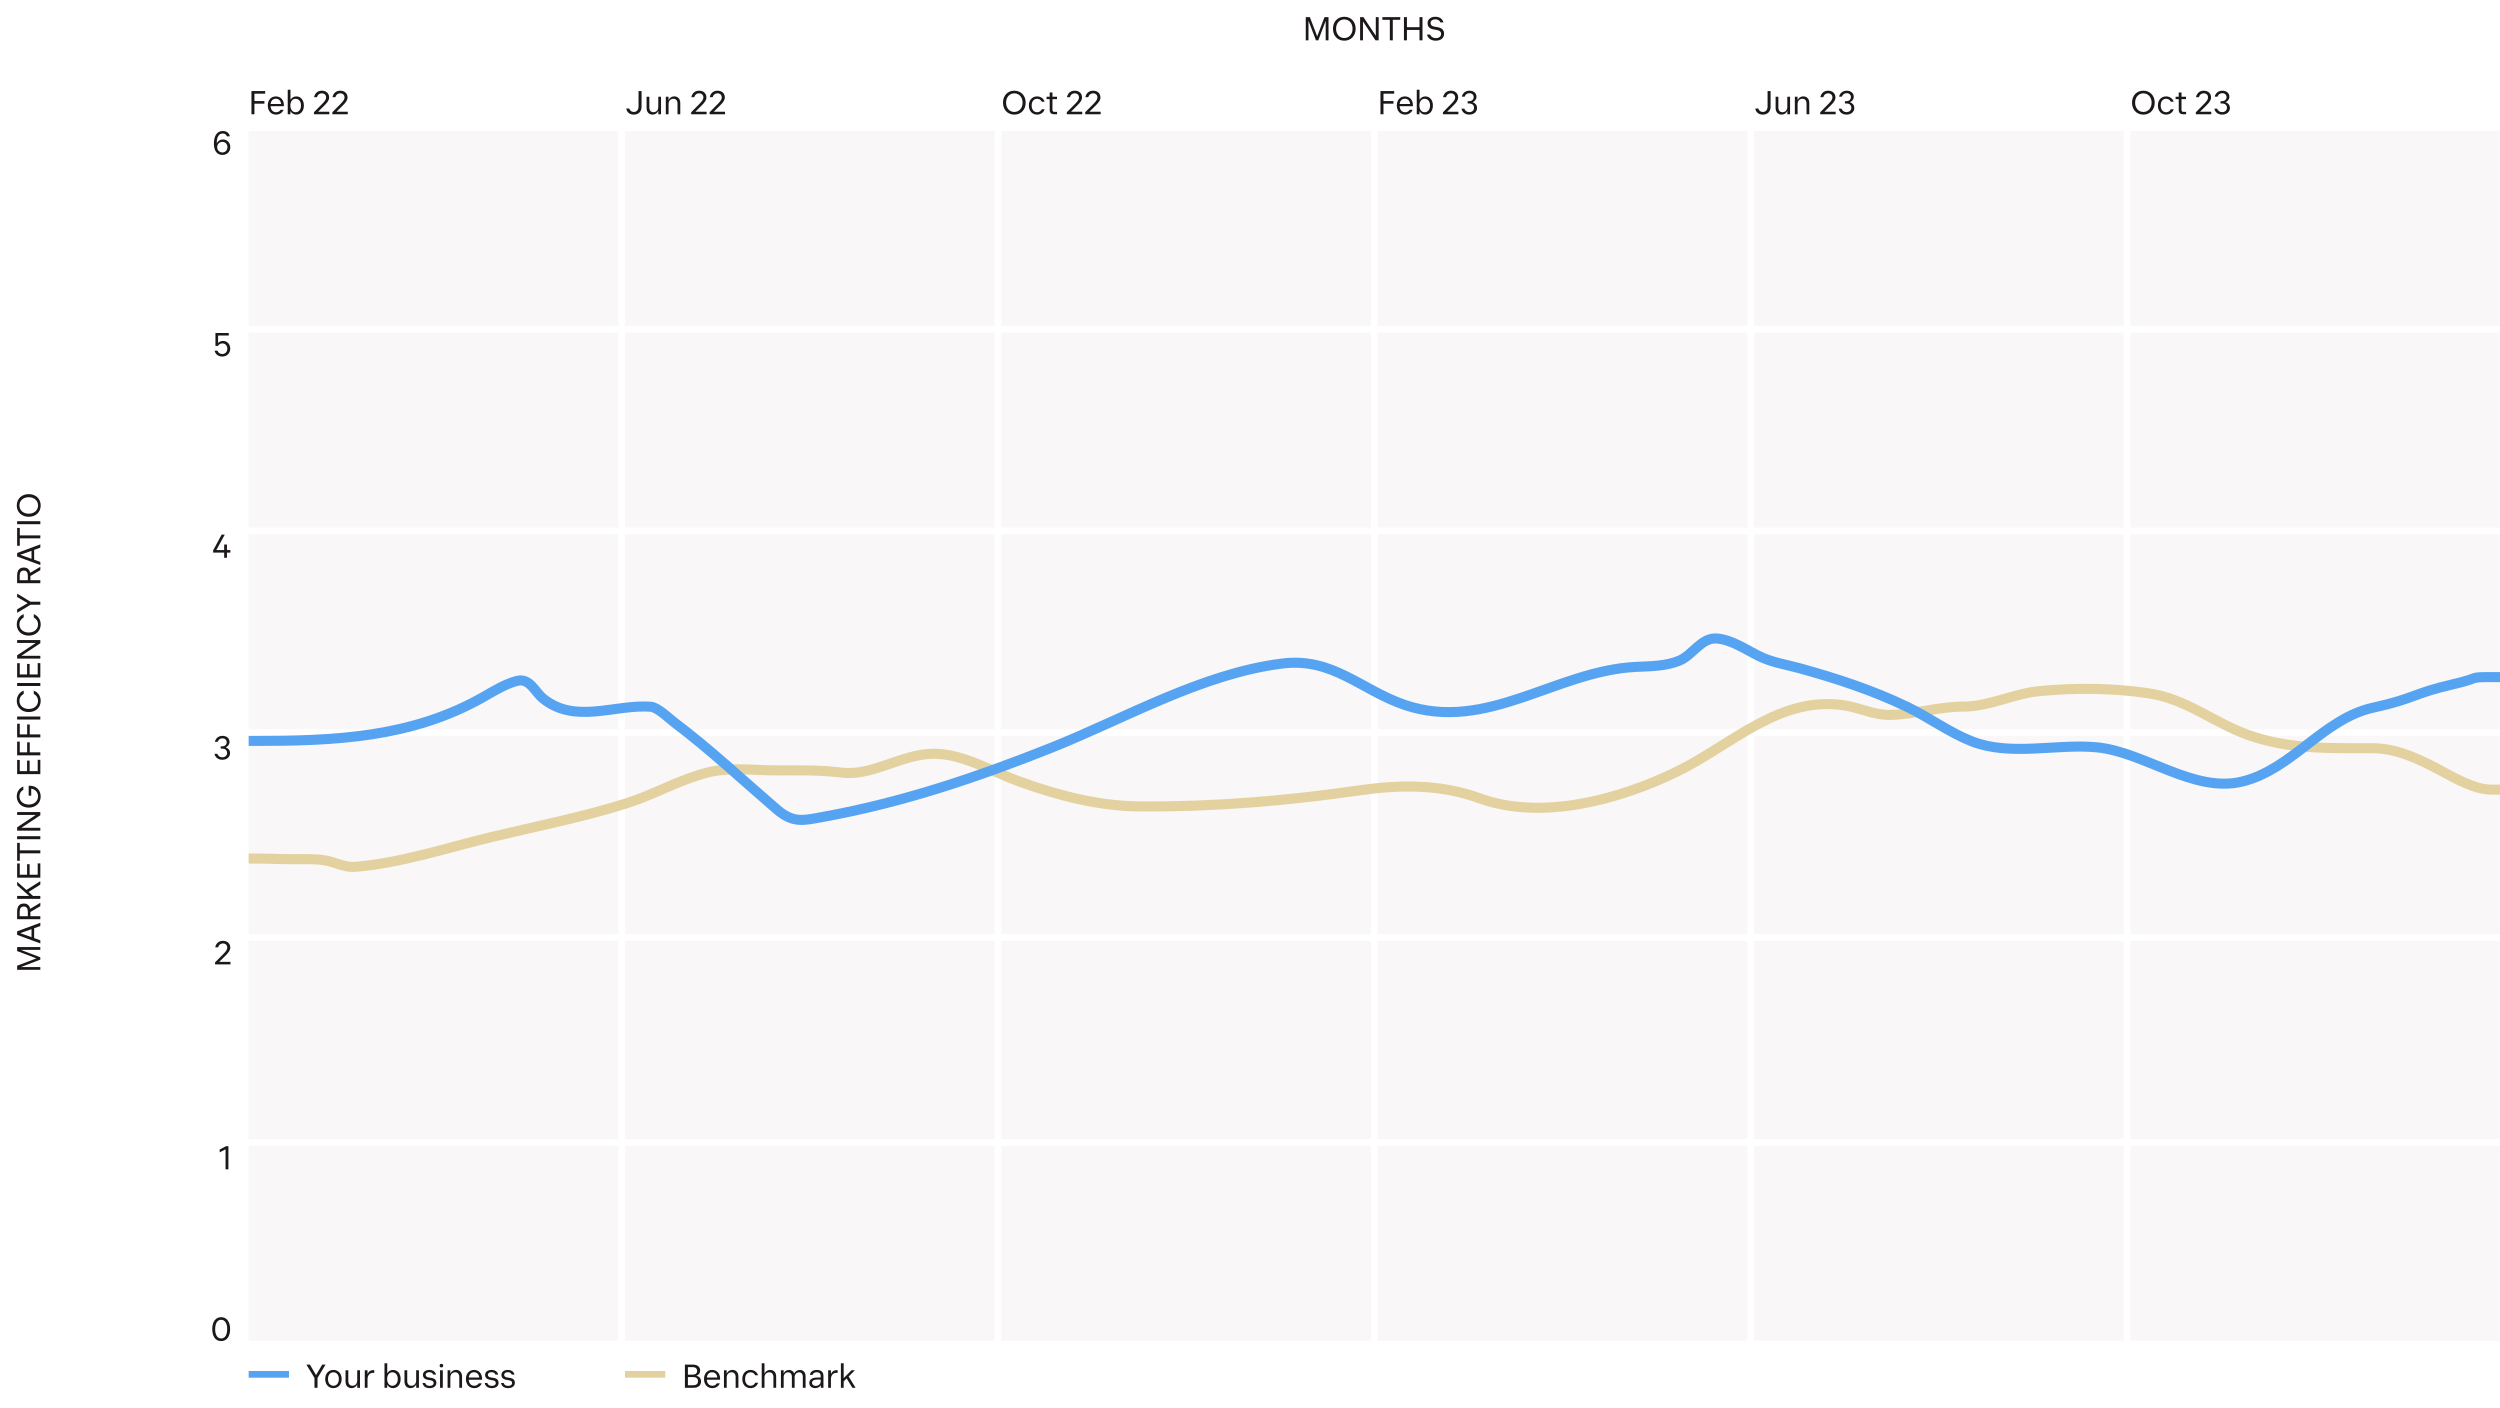 <svg width="744" height="419" viewBox="0 0 744 419" fill="none" xmlns="http://www.w3.org/2000/svg">
<rect width="744" height="419" fill="white"></rect>
<rect x="186" y="39" width="110" height="58" fill="#F9F7F8"></rect>
<rect x="74" y="39" width="110" height="58" fill="#F9F7F8"></rect>
<rect x="298" y="39" width="110" height="58" fill="#F9F7F8"></rect>
<rect x="410" y="39" width="110" height="58" fill="#F9F7F8"></rect>
<rect x="522" y="39" width="110" height="58" fill="#F9F7F8"></rect>
<rect x="634" y="39" width="110" height="58" fill="#F9F7F8"></rect>
<rect x="74" y="99" width="110" height="58" fill="#F9F7F8"></rect>
<rect x="186" y="99" width="110" height="58" fill="#F9F7F8"></rect>
<rect x="298" y="99" width="110" height="58" fill="#F9F7F8"></rect>
<rect x="410" y="99" width="110" height="58" fill="#F9F7F8"></rect>
<rect x="522" y="99" width="110" height="58" fill="#F9F7F8"></rect>
<rect x="634" y="99" width="110" height="58" fill="#F9F7F8"></rect>
<rect x="74" y="159" width="110" height="58" fill="#F9F7F8"></rect>
<rect x="186" y="159" width="110" height="58" fill="#F9F7F8"></rect>
<rect x="298" y="159" width="110" height="58" fill="#F9F7F8"></rect>
<rect x="410" y="159" width="110" height="58" fill="#F9F7F8"></rect>
<rect x="522" y="159" width="110" height="58" fill="#F9F7F8"></rect>
<rect x="634" y="159" width="110" height="58" fill="#F9F7F8"></rect>
<rect x="74" y="219" width="110" height="59" fill="#F9F7F8"></rect>
<rect x="186" y="219" width="110" height="59" fill="#F9F7F8"></rect>
<rect x="298" y="219" width="110" height="59" fill="#F9F7F8"></rect>
<rect x="410" y="219" width="110" height="59" fill="#F9F7F8"></rect>
<rect x="522" y="219" width="110" height="59" fill="#F9F7F8"></rect>
<rect x="634" y="219" width="110" height="59" fill="#F9F7F8"></rect>
<rect x="74" y="280" width="110" height="59" fill="#F9F7F8"></rect>
<rect x="186" y="280" width="110" height="59" fill="#F9F7F8"></rect>
<rect x="298" y="280" width="110" height="59" fill="#F9F7F8"></rect>
<rect x="410" y="280" width="110" height="59" fill="#F9F7F8"></rect>
<rect x="522" y="280" width="110" height="59" fill="#F9F7F8"></rect>
<rect x="634" y="280" width="110" height="59" fill="#F9F7F8"></rect>
<rect x="74" y="341" width="110" height="58" fill="#F9F7F8"></rect>
<rect x="186" y="341" width="110" height="58" fill="#F9F7F8"></rect>
<rect x="298" y="341" width="110" height="58" fill="#F9F7F8"></rect>
<rect x="410" y="341" width="110" height="58" fill="#F9F7F8"></rect>
<rect x="522" y="341" width="110" height="58" fill="#F9F7F8"></rect>
<rect x="634" y="341" width="110" height="58" fill="#F9F7F8"></rect>
<path d="M74.83 34V27.1H78.91V27.88H75.72V30.08H78.69V30.85H75.72V34H74.83ZM83.504 32.68H84.394C84.034 33.56 83.204 34.11 82.154 34.11C80.694 34.11 79.694 33.02 79.694 31.43V31.36C79.694 29.77 80.684 28.69 82.094 28.69C83.514 28.69 84.484 29.75 84.484 31.29V31.6H80.524C80.584 32.69 81.184 33.4 82.184 33.4C82.804 33.4 83.224 33.14 83.504 32.68ZM82.094 29.38C81.194 29.38 80.634 30 80.534 30.96H83.654C83.554 30 83.004 29.38 82.094 29.38ZM88.188 34.11C87.398 34.11 86.788 33.71 86.428 33.06V34H85.628V26.7H86.448V29.7C86.818 29.07 87.418 28.69 88.188 28.69C89.498 28.69 90.428 29.78 90.428 31.36V31.44C90.428 33.01 89.508 34.11 88.188 34.11ZM87.978 33.4C88.948 33.4 89.578 32.58 89.578 31.44V31.36C89.578 30.21 88.948 29.4 87.978 29.4C87.028 29.4 86.418 30.21 86.418 31.36V31.44C86.418 32.58 87.028 33.4 87.978 33.4ZM93.423 34V33.41L95.913 30.89C96.763 30.03 97.053 29.54 97.053 29C97.053 28.26 96.533 27.77 95.773 27.77C95.023 27.77 94.523 28.22 94.333 28.92H93.473C93.693 27.78 94.503 26.99 95.783 26.99C97.153 26.99 97.953 27.88 97.953 28.98C97.953 29.79 97.493 30.43 96.593 31.33L94.663 33.25H98.013V34H93.423ZM98.902 34V33.41L101.392 30.89C102.242 30.03 102.532 29.54 102.532 29C102.532 28.26 102.012 27.77 101.252 27.77C100.502 27.77 100.002 28.22 99.812 28.92H98.952C99.172 27.78 99.982 26.99 101.262 26.99C102.632 26.99 103.432 27.88 103.432 28.98C103.432 29.79 102.972 30.43 102.072 31.33L100.142 33.25H103.492V34H98.902Z" fill="#1C1719"></path>
<path d="M68.42 40.57H67.52C67.34 40.05 66.93 39.73 66.29 39.73C65.12 39.73 64.5 40.81 64.5 42.6V42.65C64.84 41.96 65.53 41.5 66.37 41.5C67.54 41.5 68.54 42.43 68.54 43.78C68.54 45.16 67.51 46.11 66.2 46.11C64.8 46.11 63.66 45.13 63.66 42.77C63.66 40.4 64.58 38.99 66.31 38.99C67.47 38.99 68.2 39.62 68.42 40.57ZM64.63 43.78C64.63 44.67 65.32 45.37 66.18 45.37C67.03 45.37 67.69 44.7 67.69 43.78C67.69 42.87 67.03 42.21 66.18 42.21C65.32 42.21 64.63 42.9 64.63 43.78Z" fill="#1C1719"></path>
<path d="M63.856 104.35H64.726C64.906 104.95 65.466 105.36 66.156 105.36C67.006 105.36 67.656 104.69 67.656 103.78C67.656 102.88 67.066 102.2 66.206 102.2C65.596 102.2 65.146 102.49 64.846 102.94H64.116V99.1H68.076V99.85H64.896V102.09C65.266 101.7 65.756 101.46 66.386 101.46C67.606 101.46 68.516 102.41 68.516 103.77C68.516 105.17 67.496 106.11 66.156 106.11C65.006 106.11 64.086 105.44 63.856 104.35Z" fill="#1C1719"></path>
<path d="M63.434 164.45V163.79L65.964 159.1H66.894L64.374 163.7H66.714V162.06H67.544V163.7H68.564V164.45H67.544V166H66.714V164.45H63.434Z" fill="#1C1719"></path>
<path d="M63.826 224.34H64.686C64.866 224.95 65.426 225.37 66.166 225.37C66.976 225.37 67.586 224.85 67.586 224.07C67.586 223.26 66.946 222.79 66.186 222.79H65.676V222.11H66.186C66.866 222.11 67.466 221.65 67.466 220.89C67.466 220.21 66.946 219.73 66.196 219.73C65.516 219.73 64.986 220.11 64.796 220.76H63.936C64.186 219.71 65.016 218.99 66.236 218.99C67.466 218.99 68.306 219.75 68.306 220.78C68.306 221.58 67.816 222.14 67.176 222.41C67.926 222.67 68.466 223.25 68.466 224.13C68.466 225.33 67.476 226.11 66.166 226.11C64.906 226.11 64.046 225.38 63.826 224.34Z" fill="#1C1719"></path>
<path d="M63.999 287V286.41L66.489 283.89C67.339 283.03 67.629 282.54 67.629 282C67.629 281.26 67.109 280.77 66.349 280.77C65.599 280.77 65.099 281.22 64.909 281.92H64.049C64.269 280.78 65.079 279.99 66.359 279.99C67.729 279.99 68.529 280.88 68.529 281.98C68.529 282.79 68.069 283.43 67.169 284.33L65.239 286.25H68.589V287H63.999Z" fill="#1C1719"></path>
<path d="M67.125 348V342.02L65.375 342.94V342.1L67.285 341.1H67.975V348H67.125Z" fill="#1C1719"></path>
<path d="M63.163 395.55C63.163 393.46 64.103 391.99 65.813 391.99C67.543 391.99 68.483 393.46 68.483 395.55C68.483 397.54 67.633 399.11 65.813 399.11C64.003 399.11 63.163 397.53 63.163 395.55ZM64.033 395.55C64.033 397.09 64.593 398.33 65.813 398.33C67.053 398.33 67.613 397.11 67.613 395.55C67.613 393.91 66.993 392.77 65.813 392.77C64.653 392.77 64.033 393.91 64.033 395.55Z" fill="#1C1719"></path>
<path d="M186.36 32.3H187.28C187.46 32.93 187.93 33.32 188.62 33.32C189.51 33.32 190.03 32.65 190.03 31.71V27.1H190.93V31.76C190.93 33.16 190.07 34.11 188.62 34.11C187.35 34.11 186.57 33.4 186.36 32.3ZM195.903 31.85V28.79H196.723V34H195.913V32.95C195.633 33.68 194.993 34.11 194.213 34.11C193.263 34.11 192.423 33.5 192.423 32.13V28.79H193.243V31.93C193.243 32.89 193.703 33.4 194.473 33.4C195.293 33.4 195.903 32.79 195.903 31.85ZM198.966 30.94V34H198.146V28.79H198.956V29.84C199.236 29.11 199.876 28.68 200.656 28.68C201.606 28.68 202.446 29.29 202.446 30.66V34H201.626V30.86C201.626 29.9 201.166 29.39 200.396 29.39C199.576 29.39 198.966 30 198.966 30.94ZM205.697 34V33.41L208.187 30.89C209.037 30.03 209.327 29.54 209.327 29C209.327 28.26 208.807 27.77 208.047 27.77C207.297 27.77 206.797 28.22 206.607 28.92H205.747C205.967 27.78 206.777 26.99 208.057 26.99C209.427 26.99 210.227 27.88 210.227 28.98C210.227 29.79 209.767 30.43 208.867 31.33L206.937 33.25H210.287V34H205.697ZM211.175 34V33.41L213.665 30.89C214.515 30.03 214.805 29.54 214.805 29C214.805 28.26 214.285 27.77 213.525 27.77C212.775 27.77 212.275 28.22 212.085 28.92H211.225C211.445 27.78 212.255 26.99 213.535 26.99C214.905 26.99 215.705 27.88 215.705 28.98C215.705 29.79 215.245 30.43 214.345 31.33L212.415 33.25H215.765V34H211.175Z" fill="#1C1719"></path>
<path d="M298.49 30.55C298.49 28.48 299.85 26.99 301.86 26.99C303.87 26.99 305.24 28.48 305.24 30.55C305.24 32.62 303.87 34.11 301.86 34.11C299.85 34.11 298.49 32.62 298.49 30.55ZM299.41 30.55C299.41 32.15 300.41 33.32 301.86 33.32C303.31 33.32 304.32 32.15 304.32 30.55C304.32 28.95 303.31 27.78 301.86 27.78C300.41 27.78 299.41 28.95 299.41 30.55ZM310.034 32.51H310.894C310.574 33.5 309.724 34.11 308.634 34.11C307.214 34.11 306.194 33.03 306.194 31.44V31.36C306.194 29.76 307.214 28.69 308.634 28.69C309.704 28.69 310.574 29.3 310.884 30.27H310.034C309.764 29.73 309.294 29.4 308.654 29.4C307.674 29.4 307.024 30.18 307.024 31.36V31.44C307.024 32.61 307.674 33.4 308.654 33.4C309.294 33.4 309.764 33.06 310.034 32.51ZM312.392 32.79V29.5H311.462V28.79H312.392V27.52H313.212V28.79H314.562V29.5H313.212V32.69C313.212 33.1 313.412 33.29 313.822 33.29H314.582V34H313.682C312.852 34 312.392 33.55 312.392 32.79ZM317.482 34V33.41L319.972 30.89C320.822 30.03 321.112 29.54 321.112 29C321.112 28.26 320.592 27.77 319.832 27.77C319.082 27.77 318.582 28.22 318.392 28.92H317.532C317.752 27.78 318.562 26.99 319.842 26.99C321.212 26.99 322.012 27.88 322.012 28.98C322.012 29.79 321.552 30.43 320.652 31.33L318.722 33.25H322.072V34H317.482ZM322.96 34V33.41L325.45 30.89C326.3 30.03 326.59 29.54 326.59 29C326.59 28.26 326.07 27.77 325.31 27.77C324.56 27.77 324.06 28.22 323.87 28.92H323.01C323.23 27.78 324.04 26.99 325.32 26.99C326.69 26.99 327.49 27.88 327.49 28.98C327.49 29.79 327.03 30.43 326.13 31.33L324.2 33.25H327.55V34H322.96Z" fill="#1C1719"></path>
<path d="M410.83 34V27.1H414.91V27.88H411.72V30.08H414.69V30.85H411.72V34H410.83ZM419.504 32.68H420.394C420.034 33.56 419.204 34.11 418.154 34.11C416.694 34.11 415.694 33.02 415.694 31.43V31.36C415.694 29.77 416.684 28.69 418.094 28.69C419.514 28.69 420.484 29.75 420.484 31.29V31.6H416.524C416.584 32.69 417.184 33.4 418.184 33.4C418.804 33.4 419.224 33.14 419.504 32.68ZM418.094 29.38C417.194 29.38 416.634 30 416.534 30.96H419.654C419.554 30 419.004 29.38 418.094 29.38ZM424.188 34.11C423.398 34.11 422.788 33.71 422.428 33.06V34H421.628V26.7H422.448V29.7C422.818 29.07 423.418 28.69 424.188 28.69C425.498 28.69 426.428 29.78 426.428 31.36V31.44C426.428 33.01 425.508 34.11 424.188 34.11ZM423.978 33.4C424.948 33.4 425.578 32.58 425.578 31.44V31.36C425.578 30.21 424.948 29.4 423.978 29.4C423.028 29.4 422.418 30.21 422.418 31.36V31.44C422.418 32.58 423.028 33.4 423.978 33.4ZM429.423 34V33.41L431.913 30.89C432.763 30.03 433.053 29.54 433.053 29C433.053 28.26 432.533 27.77 431.773 27.77C431.023 27.77 430.523 28.22 430.333 28.92H429.473C429.693 27.78 430.503 26.99 431.783 26.99C433.153 26.99 433.953 27.88 433.953 28.98C433.953 29.79 433.493 30.43 432.593 31.33L430.663 33.25H434.013V34H429.423ZM434.924 32.34H435.784C435.964 32.95 436.524 33.37 437.264 33.37C438.074 33.37 438.684 32.85 438.684 32.07C438.684 31.26 438.044 30.79 437.284 30.79H436.774V30.11H437.284C437.964 30.11 438.564 29.65 438.564 28.89C438.564 28.21 438.044 27.73 437.294 27.73C436.614 27.73 436.084 28.11 435.894 28.76H435.034C435.284 27.71 436.114 26.99 437.334 26.99C438.564 26.99 439.404 27.75 439.404 28.78C439.404 29.58 438.914 30.14 438.274 30.41C439.024 30.67 439.564 31.25 439.564 32.13C439.564 33.33 438.574 34.11 437.264 34.11C436.004 34.11 435.144 33.38 434.924 32.34Z" fill="#1C1719"></path>
<path d="M522.36 32.3H523.28C523.46 32.93 523.93 33.32 524.62 33.32C525.51 33.32 526.03 32.65 526.03 31.71V27.1H526.93V31.76C526.93 33.16 526.07 34.11 524.62 34.11C523.35 34.11 522.57 33.4 522.36 32.3ZM531.903 31.85V28.79H532.723V34H531.913V32.95C531.633 33.68 530.993 34.11 530.213 34.11C529.263 34.11 528.423 33.5 528.423 32.13V28.79H529.243V31.93C529.243 32.89 529.703 33.4 530.473 33.4C531.293 33.4 531.903 32.79 531.903 31.85ZM534.966 30.94V34H534.146V28.79H534.956V29.84C535.236 29.11 535.876 28.68 536.656 28.68C537.606 28.68 538.446 29.29 538.446 30.66V34H537.626V30.86C537.626 29.9 537.166 29.39 536.396 29.39C535.576 29.39 534.966 30 534.966 30.94ZM541.697 34V33.41L544.187 30.89C545.037 30.03 545.327 29.54 545.327 29C545.327 28.26 544.807 27.77 544.047 27.77C543.297 27.77 542.797 28.22 542.607 28.92H541.747C541.967 27.78 542.777 26.99 544.057 26.99C545.427 26.99 546.227 27.88 546.227 28.98C546.227 29.79 545.767 30.43 544.867 31.33L542.937 33.25H546.287V34H541.697ZM547.197 32.34H548.057C548.237 32.95 548.797 33.37 549.537 33.37C550.347 33.37 550.957 32.85 550.957 32.07C550.957 31.26 550.317 30.79 549.557 30.79H549.047V30.11H549.557C550.237 30.11 550.837 29.65 550.837 28.89C550.837 28.21 550.317 27.73 549.567 27.73C548.887 27.73 548.357 28.11 548.167 28.76H547.307C547.557 27.71 548.387 26.99 549.607 26.99C550.837 26.99 551.677 27.75 551.677 28.78C551.677 29.58 551.187 30.14 550.547 30.41C551.297 30.67 551.837 31.25 551.837 32.13C551.837 33.33 550.847 34.11 549.537 34.11C548.277 34.11 547.417 33.38 547.197 32.34Z" fill="#1C1719"></path>
<path d="M634.49 30.55C634.49 28.48 635.85 26.99 637.86 26.99C639.87 26.99 641.24 28.48 641.24 30.55C641.24 32.62 639.87 34.11 637.86 34.11C635.85 34.11 634.49 32.62 634.49 30.55ZM635.41 30.55C635.41 32.15 636.41 33.32 637.86 33.32C639.31 33.32 640.32 32.15 640.32 30.55C640.32 28.95 639.31 27.78 637.86 27.78C636.41 27.78 635.41 28.95 635.41 30.55ZM646.034 32.51H646.894C646.574 33.5 645.724 34.11 644.634 34.11C643.214 34.11 642.194 33.03 642.194 31.44V31.36C642.194 29.76 643.214 28.69 644.634 28.69C645.704 28.69 646.574 29.3 646.884 30.27H646.034C645.764 29.73 645.294 29.4 644.654 29.4C643.674 29.4 643.024 30.18 643.024 31.36V31.44C643.024 32.61 643.674 33.4 644.654 33.4C645.294 33.4 645.764 33.06 646.034 32.51ZM648.392 32.79V29.5H647.462V28.79H648.392V27.52H649.212V28.79H650.562V29.5H649.212V32.69C649.212 33.1 649.412 33.29 649.822 33.29H650.582V34H649.682C648.852 34 648.392 33.55 648.392 32.79ZM653.482 34V33.41L655.972 30.89C656.822 30.03 657.112 29.54 657.112 29C657.112 28.26 656.592 27.77 655.832 27.77C655.082 27.77 654.582 28.22 654.392 28.92H653.532C653.752 27.78 654.562 26.99 655.842 26.99C657.212 26.99 658.012 27.88 658.012 28.98C658.012 29.79 657.552 30.43 656.652 31.33L654.722 33.25H658.072V34H653.482ZM658.982 32.34H659.842C660.022 32.95 660.582 33.37 661.322 33.37C662.132 33.37 662.742 32.85 662.742 32.07C662.742 31.26 662.102 30.79 661.342 30.79H660.832V30.11H661.342C662.022 30.11 662.622 29.65 662.622 28.89C662.622 28.21 662.102 27.73 661.352 27.73C660.672 27.73 660.142 28.11 659.952 28.76H659.092C659.342 27.71 660.172 26.99 661.392 26.99C662.622 26.99 663.462 27.75 663.462 28.78C663.462 29.58 662.972 30.14 662.332 30.41C663.082 30.67 663.622 31.25 663.622 32.13C663.622 33.33 662.632 34.11 661.322 34.11C660.062 34.11 659.202 33.38 658.982 32.34Z" fill="#1C1719"></path>
<path d="M391.635 12L389.405 6.19V12H388.595V5.1H389.815L391.995 10.83L394.175 5.1H395.365V12H394.525V6.2L392.315 12H391.635ZM396.692 8.55C396.692 6.48 398.052 4.99 400.062 4.99C402.072 4.99 403.442 6.48 403.442 8.55C403.442 10.62 402.072 12.11 400.062 12.11C398.052 12.11 396.692 10.62 396.692 8.55ZM397.612 8.55C397.612 10.15 398.612 11.32 400.062 11.32C401.512 11.32 402.522 10.15 402.522 8.55C402.522 6.95 401.512 5.78 400.062 5.78C398.612 5.78 397.612 6.95 397.612 8.55ZM409.347 12L405.617 6.37V12H404.767V5.1H405.757L409.437 10.65V5.1H410.287V12H409.347ZM411.394 5.89V5.1H416.714V5.89H414.494V12H413.614V5.89H411.394ZM418.703 5.1V8.09H422.443V5.1H423.333V12H422.443V8.9H418.703V12H417.813V5.1H418.703ZM424.651 10.29H425.611C425.861 10.97 426.491 11.35 427.291 11.35C428.191 11.35 428.871 10.9 428.871 10.08C428.871 9.46 428.471 9.08 427.651 8.93L426.621 8.75C425.471 8.56 424.841 7.9 424.841 6.92C424.841 5.7 425.851 4.99 427.171 4.99C428.441 4.99 429.271 5.61 429.581 6.66H428.661C428.421 6.1 427.901 5.75 427.151 5.75C426.371 5.75 425.741 6.13 425.741 6.86C425.741 7.43 426.131 7.8 426.831 7.92L427.881 8.1C429.121 8.31 429.761 8.98 429.761 10.04C429.761 11.36 428.741 12.11 427.291 12.11C425.961 12.11 424.971 11.46 424.651 10.29Z" fill="#1C1719"></path>
<path d="M12 285.575L6.19 287.805L12 287.805L12 288.615L5.1 288.615L5.1 287.395L10.83 285.215L5.1 283.035L5.1 281.845L12 281.845L12 282.685L6.2 282.685L12 284.895L12 285.575ZM5.1 278.218L5.1 277.168L12 274.608L12 275.578L10.16 276.248L10.16 279.168L12 279.838L12 280.768L5.1 278.218ZM9.38 278.898L9.38 276.518L6.02 277.708L9.38 278.898ZM12 269.677L9.05 271.407L9.05 272.657L12 272.657L12 273.547L5.1 273.547L5.1 271.247C5.1 269.897 5.66 268.887 7.08 268.887C8.2 268.887 8.79 269.527 8.98 270.467L12 268.667L12 269.677ZM5.86 271.267L5.86 272.657L8.28 272.657L8.28 271.267C8.28 270.407 7.94 269.787 7.08 269.787C6.2 269.787 5.86 270.407 5.86 271.267ZM12 263.262L8.5 265.452L9.82 266.622L12 266.622L12 267.512L5.1 267.512L5.1 266.622L8.68 266.622L5.1 263.452L5.1 262.412L7.86 264.852L12 262.232L12 263.262ZM12 261.203L5.1 261.203L5.1 256.973L5.88 256.973L5.88 260.313L8.06 260.313L8.06 257.183L8.82 257.183L8.82 260.313L11.22 260.313L11.22 256.943L12 256.943L12 261.203ZM5.89 256.168L5.1 256.168L5.1 250.847L5.89 250.847L5.89 253.067L12 253.067L12 253.947L5.89 253.947L5.89 256.168ZM5.1 248.858L12 248.858L12 249.748L5.1 249.748L5.1 248.858ZM12 242.619L6.37 246.349L12 246.349L12 247.199L5.1 247.199L5.1 246.209L10.65 242.529L5.1 242.529L5.1 241.679L12 241.679L12 242.619ZM9.29 236.782L8.53 236.782L8.53 233.832L8.85 233.832C10.76 233.832 12.11 235.122 12.11 237.022C12.11 239.012 10.6 240.352 8.57 240.352C6.5 240.352 4.99 238.982 4.99 237.022C4.99 235.662 5.71 234.552 6.94 234.072L6.94 235.052C6.23 235.422 5.78 236.122 5.78 237.002C5.78 238.442 6.95 239.432 8.57 239.432C10.15 239.432 11.32 238.442 11.32 237.002C11.32 235.782 10.49 234.872 9.29 234.712L9.29 236.782ZM12 230.383L5.1 230.383L5.1 226.153L5.88 226.153L5.88 229.493L8.06 229.493L8.06 226.363L8.82 226.363L8.82 229.493L11.22 229.493L11.22 226.123L12 226.123L12 230.383ZM12 224.787L5.1 224.787L5.1 220.707L5.88 220.707L5.88 223.897L8.08 223.897L8.08 220.927L8.85 220.927L8.85 223.897L12 223.897L12 224.787ZM12 219.455L5.1 219.455L5.1 215.375L5.88 215.375L5.88 218.565L8.08 218.565L8.08 215.595L8.85 215.595L8.85 218.565L12 218.565L12 219.455ZM5.1 213.233L12 213.233L12 214.123L5.1 214.123L5.1 213.233ZM10.05 206.504L10.05 205.524C11.31 206.014 12.11 207.124 12.11 208.584C12.11 210.564 10.62 211.914 8.55 211.914C6.48 211.914 4.99 210.564 4.99 208.584C4.99 207.124 5.78 206.004 7.05 205.524L7.05 206.504C6.27 206.914 5.78 207.664 5.78 208.584C5.78 210.014 6.95 210.994 8.55 210.994C10.15 210.994 11.32 210.014 11.32 208.584C11.32 207.654 10.83 206.914 10.05 206.504ZM5.1 203.262L12 203.262L12 204.152L5.1 204.152L5.1 203.262ZM12 201.604L5.1 201.604L5.1 197.374L5.88 197.374L5.88 200.714L8.06 200.714L8.06 197.584L8.82 197.584L8.82 200.714L11.22 200.714L11.22 197.344L12 197.344L12 201.604ZM12 191.428L6.37 195.158L12 195.158L12 196.008L5.1 196.008L5.1 195.018L10.65 191.338L5.1 191.338L5.1 190.488L12 190.488L12 191.428ZM10.05 183.75L10.05 182.77C11.31 183.26 12.11 184.37 12.11 185.83C12.11 187.81 10.62 189.16 8.55 189.16C6.48 189.16 4.99 187.81 4.99 185.83C4.99 184.37 5.78 183.25 7.05 182.77L7.05 183.75C6.27 184.16 5.78 184.91 5.78 185.83C5.78 187.26 6.95 188.24 8.55 188.24C10.15 188.24 11.32 187.26 11.32 185.83C11.32 184.9 10.83 184.16 10.05 183.75ZM5.1 176.671L9.08 179.071L12 179.071L12 179.971L9.08 179.971L5.1 182.381L5.1 181.341L8.23 179.501L5.1 177.671L5.1 176.671ZM12 169.687L9.05 171.417L9.05 172.667L12 172.667L12 173.557L5.1 173.557L5.1 171.257C5.1 169.907 5.66 168.897 7.08 168.897C8.2 168.897 8.79 169.537 8.98 170.477L12 168.677L12 169.687ZM5.86 171.277L5.86 172.667L8.28 172.667L8.28 171.277C8.28 170.417 7.94 169.797 7.08 169.797C6.2 169.797 5.86 170.417 5.86 171.277ZM5.1 165.62L5.1 164.57L12 162.01L12 162.98L10.16 163.65L10.16 166.57L12 167.24L12 168.17L5.1 165.62ZM9.38 166.3L9.38 163.92L6.02 165.11L9.38 166.3ZM5.89 162.427L5.1 162.427L5.1 157.107L5.89 157.107L5.89 159.327L12 159.327L12 160.207L5.89 160.207L5.89 162.427ZM5.1 155.118L12 155.118L12 156.008L5.1 156.008L5.1 155.118ZM8.55 153.799C6.48 153.799 4.99 152.439 4.99 150.429C4.99 148.419 6.48 147.049 8.55 147.049C10.62 147.049 12.11 148.419 12.11 150.429C12.11 152.439 10.62 153.799 8.55 153.799ZM8.55 152.879C10.15 152.879 11.32 151.879 11.32 150.429C11.32 148.979 10.15 147.969 8.55 147.969C6.95 147.969 5.78 148.979 5.78 150.429C5.78 151.879 6.95 152.879 8.55 152.879Z" fill="#1C1719"></path>
<path d="M75.5 255.5C82.72 255.5 80.098 255.691 87.319 255.691C90.453 255.691 93.66 255.547 96.77 256.058C99.475 256.502 102.603 258.181 105.362 257.984C118.817 257.026 133.665 252.113 146.514 249.04C159.701 245.886 173.539 243.16 186.535 239.041C194.814 236.416 202.442 231.88 210.909 229.821C217.313 228.265 224.697 229.271 231.214 229.271C237.613 229.271 243.982 229.107 250.343 229.913C259.75 231.106 268.318 224.317 277.928 224.317C286.693 224.317 295.24 229.657 303.342 232.573C315.219 236.848 327.055 239.94 339.701 240.004C361.436 240.115 382.859 238.35 404.368 235.234C416.533 233.471 428.662 233.32 440.183 237.527C458.824 244.334 481.96 237.955 499.062 229.638C515.206 221.787 529.688 206.793 549.122 209.961C553.703 210.707 557.844 212.861 562.553 212.759C569.886 212.599 576.892 210.282 584.304 210.282C591.983 210.282 599.095 206.463 606.78 205.695C617.381 204.636 628.982 204.74 639.52 206.337C650.679 208.028 658.358 214.768 668.552 218.538C680.805 223.069 693.178 222.666 706.041 222.666C713.7 222.666 721.082 226.421 727.702 230.051C736.576 234.916 739.341 235 742.5 235" stroke="#E3D29F" stroke-width="3" stroke-linecap="square"></path>
<path d="M75.5 220.5C99.42 220.5 122.445 219.63 143.951 207.37C146.901 205.688 150.384 203.551 153.716 202.664C157.681 201.608 159.067 205.82 161.619 207.88C171.206 215.62 182.888 209.548 193.626 210.318C195.766 210.472 199.36 214.002 200.569 214.911C211.316 222.993 220.893 232.028 231.051 240.766C236.128 245.133 239.008 244.185 245.333 243.034C268.705 238.781 290.706 231.36 312.789 222.565C334.665 213.854 357.98 200.327 381.77 197.447C396.718 195.638 405.221 205.451 418.123 209.808C442.595 218.072 463.001 199.618 486.877 198.468C491.207 198.259 495.846 198.283 499.917 196.54C503.794 194.88 506.358 189.639 510.981 190.02C515.379 190.382 519.707 193.419 523.569 195.293C527.529 197.214 531.479 197.732 535.762 198.922C546.681 201.954 557.366 205.444 567.599 210.375C574.101 213.508 580.111 218 586.848 220.638C598.301 225.122 611.977 221.269 623.935 222.395C638.158 223.735 652.789 236.103 667.231 232.601C682.201 228.972 691.387 213.868 706.238 210.602C718.936 207.809 717.7 206.475 730.299 203.57C738.899 201.588 733.925 201.5 742.5 201.5" stroke="#56A4F1" stroke-width="3" stroke-linecap="square"></path>
<path d="M96.89 406.1L94.49 410.08V413H93.59V410.08L91.18 406.1H92.22L94.06 409.23L95.89 406.1H96.89ZM99.222 413.11C97.812 413.11 96.782 412.03 96.782 410.44V410.36C96.782 408.76 97.812 407.69 99.222 407.69C100.642 407.69 101.672 408.76 101.672 410.36V410.44C101.672 412.03 100.642 413.11 99.222 413.11ZM99.222 412.4C100.192 412.4 100.842 411.61 100.842 410.44V410.36C100.842 409.18 100.192 408.4 99.222 408.4C98.262 408.4 97.612 409.18 97.612 410.36V410.44C97.612 411.61 98.262 412.4 99.222 412.4ZM106.313 410.85V407.79H107.133V413H106.323V411.95C106.043 412.68 105.403 413.11 104.623 413.11C103.673 413.11 102.833 412.5 102.833 411.13V407.79H103.653V410.93C103.653 411.89 104.113 412.4 104.883 412.4C105.703 412.4 106.313 411.79 106.313 410.85ZM109.376 413H108.556V407.79H109.376V408.94C109.676 408.2 110.226 407.76 110.976 407.76H111.376V408.56H110.956C109.976 408.56 109.376 409.35 109.376 410.45V413ZM116.985 413.11C116.195 413.11 115.585 412.71 115.225 412.06V413H114.425V405.7H115.245V408.7C115.615 408.07 116.215 407.69 116.985 407.69C118.295 407.69 119.225 408.78 119.225 410.36V410.44C119.225 412.01 118.305 413.11 116.985 413.11ZM116.775 412.4C117.745 412.4 118.375 411.58 118.375 410.44V410.36C118.375 409.21 117.745 408.4 116.775 408.4C115.825 408.4 115.215 409.21 115.215 410.36V410.44C115.215 411.58 115.825 412.4 116.775 412.4ZM123.852 410.85V407.79H124.672V413H123.862V411.95C123.582 412.68 122.942 413.11 122.162 413.11C121.212 413.11 120.372 412.5 120.372 411.13V407.79H121.192V410.93C121.192 411.89 121.652 412.4 122.422 412.4C123.242 412.4 123.852 411.79 123.852 410.85ZM125.735 411.58H126.535C126.685 412.13 127.145 412.44 127.845 412.44C128.485 412.44 129.045 412.19 129.045 411.58C129.045 411.22 128.835 410.9 128.215 410.79L127.245 410.62C126.375 410.47 125.865 409.94 125.865 409.19C125.865 408.27 126.645 407.69 127.775 407.69C128.785 407.69 129.565 408.18 129.755 409.09H128.935C128.795 408.64 128.365 408.36 127.765 408.36C127.145 408.36 126.675 408.66 126.675 409.14C126.675 409.52 126.945 409.82 127.465 409.91L128.475 410.08C129.465 410.24 129.865 410.8 129.865 411.51C129.865 412.56 129.005 413.11 127.845 413.11C126.725 413.11 125.945 412.57 125.735 411.58ZM131.368 406.95C131.058 406.95 130.838 406.75 130.838 406.43V406.4C130.838 406.08 131.058 405.88 131.368 405.88C131.688 405.88 131.898 406.08 131.898 406.4V406.43C131.898 406.75 131.688 406.95 131.368 406.95ZM131.778 407.79V413H130.958V407.79H131.778ZM134.024 409.94V413H133.204V407.79H134.014V408.84C134.294 408.11 134.934 407.68 135.714 407.68C136.664 407.68 137.504 408.29 137.504 409.66V413H136.684V409.86C136.684 408.9 136.224 408.39 135.454 408.39C134.634 408.39 134.024 409 134.024 409.94ZM142.477 411.68H143.367C143.007 412.56 142.177 413.11 141.127 413.11C139.667 413.11 138.667 412.02 138.667 410.43V410.36C138.667 408.77 139.657 407.69 141.067 407.69C142.487 407.69 143.457 408.75 143.457 410.29V410.6H139.497C139.557 411.69 140.157 412.4 141.157 412.4C141.777 412.4 142.197 412.14 142.477 411.68ZM141.067 408.38C140.167 408.38 139.607 409 139.507 409.96H142.627C142.527 409 141.977 408.38 141.067 408.38ZM144.241 411.58H145.041C145.191 412.13 145.651 412.44 146.351 412.44C146.991 412.44 147.551 412.19 147.551 411.58C147.551 411.22 147.341 410.9 146.721 410.79L145.751 410.62C144.881 410.47 144.371 409.94 144.371 409.19C144.371 408.27 145.151 407.69 146.281 407.69C147.291 407.69 148.071 408.18 148.261 409.09H147.441C147.301 408.64 146.871 408.36 146.271 408.36C145.651 408.36 145.181 408.66 145.181 409.14C145.181 409.52 145.451 409.82 145.971 409.91L146.981 410.08C147.971 410.24 148.371 410.8 148.371 411.51C148.371 412.56 147.511 413.11 146.351 413.11C145.231 413.11 144.451 412.57 144.241 411.58ZM149.094 411.58H149.894C150.044 412.13 150.504 412.44 151.204 412.44C151.844 412.44 152.404 412.19 152.404 411.58C152.404 411.22 152.194 410.9 151.574 410.79L150.604 410.62C149.734 410.47 149.224 409.94 149.224 409.19C149.224 408.27 150.004 407.69 151.134 407.69C152.144 407.69 152.924 408.18 153.114 409.09H152.294C152.154 408.64 151.724 408.36 151.124 408.36C150.504 408.36 150.034 408.66 150.034 409.14C150.034 409.52 150.304 409.82 150.824 409.91L151.834 410.08C152.824 410.24 153.224 410.8 153.224 411.51C153.224 412.56 152.364 413.11 151.204 413.11C150.084 413.11 149.304 412.57 149.094 411.58Z" fill="#1C1719"></path>
<path d="M203.83 413V406.1H206.11C207.52 406.1 208.36 406.72 208.36 407.89C208.36 408.67 207.96 409.17 207.24 409.41C208.1 409.64 208.63 410.2 208.63 411.12C208.63 412.37 207.75 413 206.36 413H203.83ZM206.08 406.85H204.72V409.1H206.09C206.96 409.1 207.47 408.71 207.47 408C207.47 407.23 206.94 406.85 206.08 406.85ZM206.2 409.81H204.72V412.25H206.34C207.22 412.25 207.73 411.83 207.73 411.03C207.73 410.21 207.16 409.81 206.2 409.81ZM213.325 411.68H214.215C213.855 412.56 213.025 413.11 211.975 413.11C210.515 413.11 209.515 412.02 209.515 410.43V410.36C209.515 408.77 210.505 407.69 211.915 407.69C213.335 407.69 214.305 408.75 214.305 410.29V410.6H210.345C210.405 411.69 211.005 412.4 212.005 412.4C212.625 412.4 213.045 412.14 213.325 411.68ZM211.915 408.38C211.015 408.38 210.455 409 210.355 409.96H213.475C213.375 409 212.825 408.38 211.915 408.38ZM216.268 409.94V413H215.448V407.79H216.258V408.84C216.538 408.11 217.178 407.68 217.958 407.68C218.908 407.68 219.748 408.29 219.748 409.66V413H218.928V409.86C218.928 408.9 218.468 408.39 217.698 408.39C216.878 408.39 216.268 409 216.268 409.94ZM224.751 411.51H225.611C225.291 412.5 224.441 413.11 223.351 413.11C221.931 413.11 220.911 412.03 220.911 410.44V410.36C220.911 408.76 221.931 407.69 223.351 407.69C224.421 407.69 225.291 408.3 225.601 409.27H224.751C224.481 408.73 224.011 408.4 223.371 408.4C222.391 408.4 221.741 409.18 221.741 410.36V410.44C221.741 411.61 222.391 412.4 223.371 412.4C224.011 412.4 224.481 412.06 224.751 411.51ZM227.509 413H226.689V405.7H227.509V408.83C227.799 408.11 228.429 407.69 229.199 407.69C230.149 407.69 230.989 408.3 230.989 409.66V413H230.169V409.86C230.169 408.91 229.709 408.4 228.939 408.4C228.119 408.4 227.509 409 227.509 409.94V413ZM233.221 409.85V413H232.401V407.79H233.211V408.76H233.221C233.491 408.09 234.101 407.7 234.801 407.7C235.451 407.7 236.091 408.03 236.351 408.76C236.651 408.12 237.291 407.7 238.051 407.7C238.921 407.7 239.741 408.27 239.741 409.57V413H238.921V409.77C238.921 408.88 238.471 408.4 237.801 408.4C237.071 408.4 236.481 408.97 236.481 409.85V413H235.661V409.77C235.661 408.88 235.221 408.4 234.541 408.4C233.811 408.4 233.221 408.97 233.221 409.85ZM243.091 409.96H244.241V409.51C244.241 408.76 243.801 408.37 243.061 408.37C242.391 408.37 241.981 408.69 241.801 409.17H241.011C241.181 408.28 241.891 407.69 243.081 407.69C244.281 407.69 245.061 408.27 245.061 409.47V413H244.281V412.23C243.921 412.8 243.321 413.11 242.581 413.11C241.531 413.11 240.841 412.44 240.841 411.56C240.841 410.53 241.761 409.96 243.091 409.96ZM242.751 412.44C243.571 412.44 244.241 411.89 244.241 411.12V410.56H243.181C242.221 410.56 241.651 410.9 241.651 411.52C241.651 412.04 242.061 412.44 242.751 412.44ZM247.284 413H246.464V407.79H247.284V408.94C247.584 408.2 248.134 407.76 248.884 407.76H249.284V408.56H248.864C247.884 408.56 247.284 409.35 247.284 410.45V413ZM254.423 407.79L252.553 409.65L254.623 413H253.663L251.963 410.22L251.073 411.1V413H250.253V405.7H251.073V410.14L253.403 407.79H254.423Z" fill="#1C1719"></path>
<rect x="74" y="408" width="12" height="2" fill="#56A4F1"></rect>
<rect x="186" y="408" width="12" height="2" fill="#E3D29F"></rect>
</svg>
